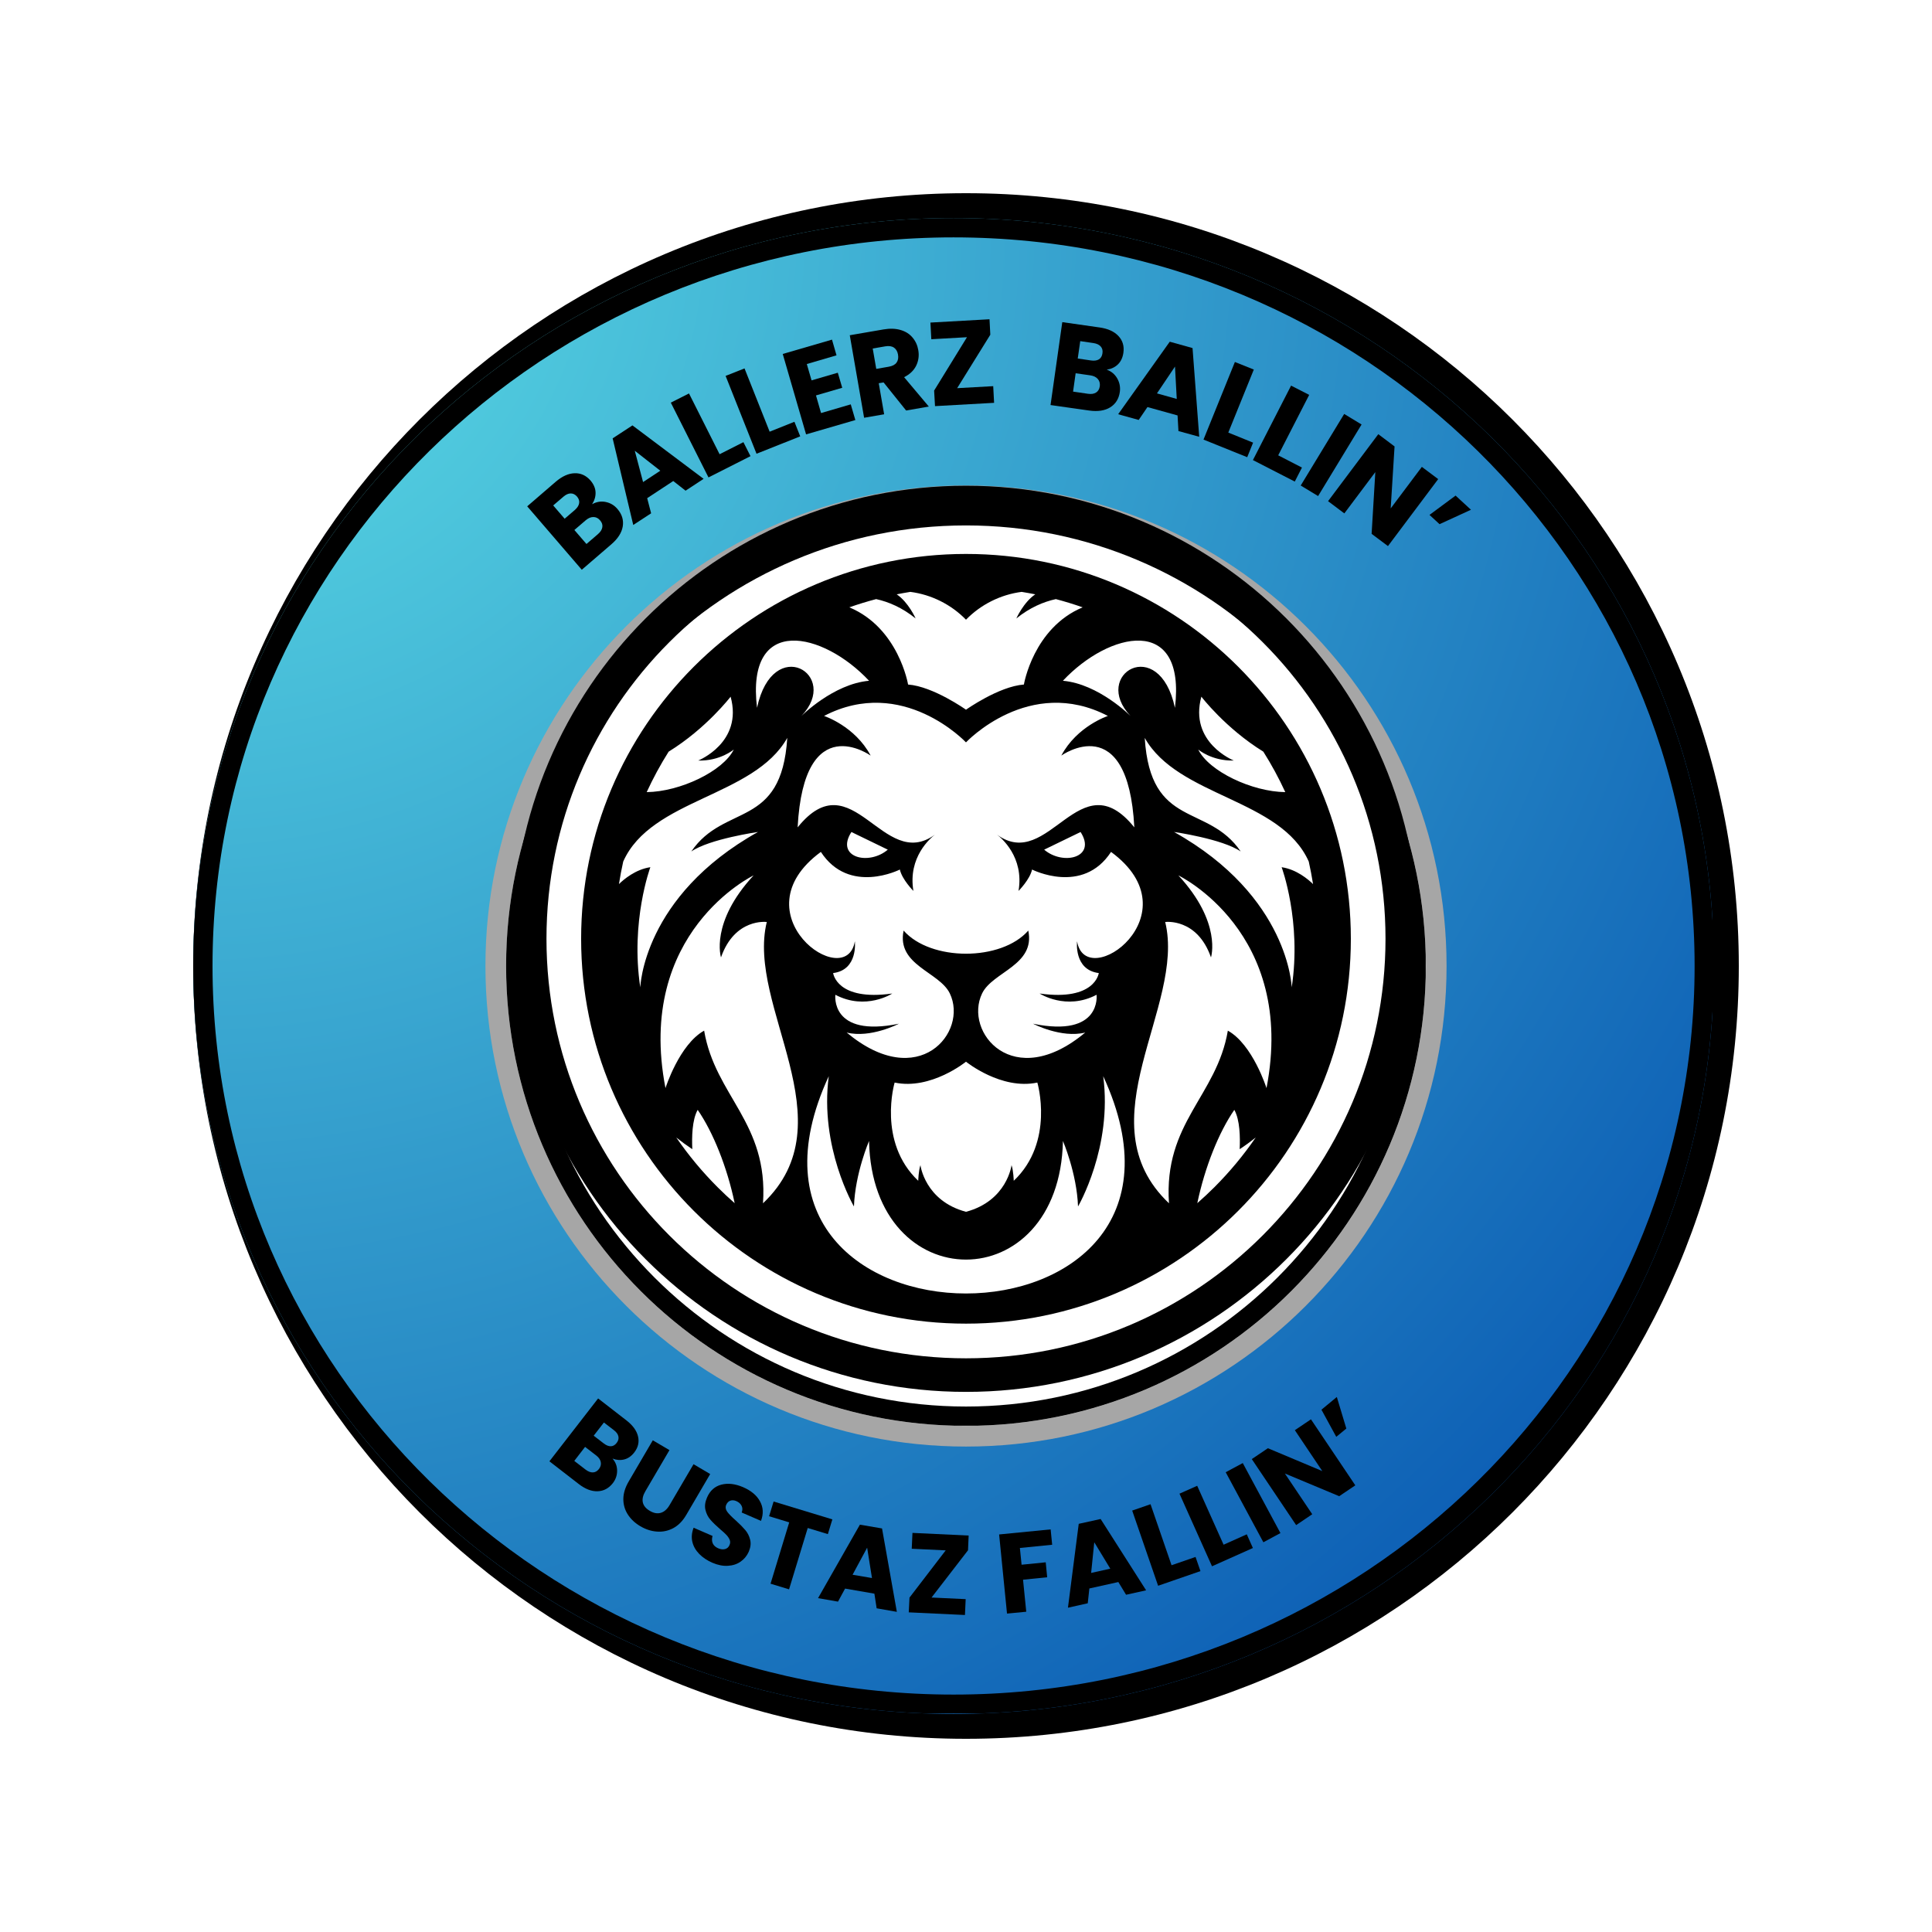 <svg xmlns="http://www.w3.org/2000/svg" xmlns:xlink="http://www.w3.org/1999/xlink" width="500" zoomAndPan="magnify" viewBox="0 0 375 375" height="500" preserveAspectRatio="xMidYMid meet"><defs><g></g><clipPath id="95ca5aae58"><path d="M 37.5 37.5 L 337.5 37.5 L 337.5 337.5 L 37.5 337.5 Z M 37.5 37.5 " clip-rule="nonzero"></path></clipPath><clipPath id="274c6990bb"><path d="M 187.5 37.5 C 104.656 37.5 37.5 104.656 37.5 187.5 C 37.5 270.344 104.656 337.5 187.5 337.5 C 270.344 337.5 337.5 270.344 337.5 187.5 C 337.5 104.656 270.344 37.5 187.5 37.5 Z M 187.5 37.5 " clip-rule="nonzero"></path></clipPath><clipPath id="06b2781537"><path d="M 37.5 42.324 L 332.387 42.324 L 332.387 332.676 L 37.5 332.676 Z M 37.5 42.324 " clip-rule="nonzero"></path></clipPath><clipPath id="629d760dc9"><path d="M 185.086 42.324 C 103.578 42.324 37.5 107.32 37.5 187.5 C 37.5 267.68 103.578 332.676 185.086 332.676 C 266.598 332.676 332.676 267.68 332.676 187.5 C 332.676 107.32 266.598 42.324 185.086 42.324 Z M 185.086 42.324 " clip-rule="nonzero"></path></clipPath><radialGradient gradientTransform="matrix(1, 0, 0, 1, 37.498, 42.325)" gradientUnits="userSpaceOnUse" r="414.042" cx="0" id="6232d49d09" cy="0" fx="0" fy="0"><stop stop-opacity="1" stop-color="rgb(36.427%, 87.685%, 90.155%)" offset="0"></stop><stop stop-opacity="1" stop-color="rgb(36.285%, 87.454%, 90.068%)" offset="0.004"></stop><stop stop-opacity="1" stop-color="rgb(36.142%, 87.225%, 89.98%)" offset="0.008"></stop><stop stop-opacity="1" stop-color="rgb(36%, 86.995%, 89.893%)" offset="0.012"></stop><stop stop-opacity="1" stop-color="rgb(35.857%, 86.765%, 89.806%)" offset="0.016"></stop><stop stop-opacity="1" stop-color="rgb(35.715%, 86.536%, 89.717%)" offset="0.02"></stop><stop stop-opacity="1" stop-color="rgb(35.573%, 86.305%, 89.63%)" offset="0.023"></stop><stop stop-opacity="1" stop-color="rgb(35.429%, 86.076%, 89.543%)" offset="0.027"></stop><stop stop-opacity="1" stop-color="rgb(35.287%, 85.846%, 89.455%)" offset="0.031"></stop><stop stop-opacity="1" stop-color="rgb(35.144%, 85.617%, 89.368%)" offset="0.035"></stop><stop stop-opacity="1" stop-color="rgb(35.002%, 85.387%, 89.281%)" offset="0.039"></stop><stop stop-opacity="1" stop-color="rgb(34.859%, 85.158%, 89.192%)" offset="0.043"></stop><stop stop-opacity="1" stop-color="rgb(34.717%, 84.927%, 89.105%)" offset="0.047"></stop><stop stop-opacity="1" stop-color="rgb(34.573%, 84.698%, 89.018%)" offset="0.051"></stop><stop stop-opacity="1" stop-color="rgb(34.431%, 84.468%, 88.93%)" offset="0.055"></stop><stop stop-opacity="1" stop-color="rgb(34.29%, 84.239%, 88.843%)" offset="0.059"></stop><stop stop-opacity="1" stop-color="rgb(34.146%, 84.009%, 88.754%)" offset="0.062"></stop><stop stop-opacity="1" stop-color="rgb(34.004%, 83.78%, 88.667%)" offset="0.066"></stop><stop stop-opacity="1" stop-color="rgb(33.861%, 83.549%, 88.58%)" offset="0.07"></stop><stop stop-opacity="1" stop-color="rgb(33.719%, 83.321%, 88.492%)" offset="0.074"></stop><stop stop-opacity="1" stop-color="rgb(33.575%, 83.09%, 88.405%)" offset="0.078"></stop><stop stop-opacity="1" stop-color="rgb(33.434%, 82.86%, 88.318%)" offset="0.082"></stop><stop stop-opacity="1" stop-color="rgb(33.29%, 82.631%, 88.229%)" offset="0.086"></stop><stop stop-opacity="1" stop-color="rgb(33.148%, 82.401%, 88.142%)" offset="0.09"></stop><stop stop-opacity="1" stop-color="rgb(33.006%, 82.172%, 88.055%)" offset="0.094"></stop><stop stop-opacity="1" stop-color="rgb(32.863%, 81.941%, 87.967%)" offset="0.098"></stop><stop stop-opacity="1" stop-color="rgb(32.721%, 81.712%, 87.88%)" offset="0.102"></stop><stop stop-opacity="1" stop-color="rgb(32.578%, 81.482%, 87.793%)" offset="0.105"></stop><stop stop-opacity="1" stop-color="rgb(32.436%, 81.253%, 87.704%)" offset="0.109"></stop><stop stop-opacity="1" stop-color="rgb(32.292%, 81.023%, 87.617%)" offset="0.113"></stop><stop stop-opacity="1" stop-color="rgb(32.15%, 80.794%, 87.531%)" offset="0.117"></stop><stop stop-opacity="1" stop-color="rgb(32.008%, 80.563%, 87.442%)" offset="0.121"></stop><stop stop-opacity="1" stop-color="rgb(31.865%, 80.334%, 87.355%)" offset="0.125"></stop><stop stop-opacity="1" stop-color="rgb(31.723%, 80.104%, 87.268%)" offset="0.129"></stop><stop stop-opacity="1" stop-color="rgb(31.58%, 79.875%, 87.18%)" offset="0.133"></stop><stop stop-opacity="1" stop-color="rgb(31.438%, 79.645%, 87.093%)" offset="0.137"></stop><stop stop-opacity="1" stop-color="rgb(31.294%, 79.416%, 87.006%)" offset="0.141"></stop><stop stop-opacity="1" stop-color="rgb(31.152%, 79.185%, 86.917%)" offset="0.145"></stop><stop stop-opacity="1" stop-color="rgb(31.009%, 78.957%, 86.83%)" offset="0.148"></stop><stop stop-opacity="1" stop-color="rgb(30.867%, 78.726%, 86.743%)" offset="0.152"></stop><stop stop-opacity="1" stop-color="rgb(30.725%, 78.496%, 86.655%)" offset="0.156"></stop><stop stop-opacity="1" stop-color="rgb(30.582%, 78.267%, 86.568%)" offset="0.16"></stop><stop stop-opacity="1" stop-color="rgb(30.44%, 78.036%, 86.481%)" offset="0.164"></stop><stop stop-opacity="1" stop-color="rgb(30.296%, 77.808%, 86.392%)" offset="0.168"></stop><stop stop-opacity="1" stop-color="rgb(30.154%, 77.577%, 86.305%)" offset="0.172"></stop><stop stop-opacity="1" stop-color="rgb(30.011%, 77.348%, 86.217%)" offset="0.176"></stop><stop stop-opacity="1" stop-color="rgb(29.869%, 77.118%, 86.13%)" offset="0.18"></stop><stop stop-opacity="1" stop-color="rgb(29.726%, 76.889%, 86.043%)" offset="0.184"></stop><stop stop-opacity="1" stop-color="rgb(29.584%, 76.659%, 85.954%)" offset="0.188"></stop><stop stop-opacity="1" stop-color="rgb(29.442%, 76.43%, 85.867%)" offset="0.191"></stop><stop stop-opacity="1" stop-color="rgb(29.298%, 76.199%, 85.78%)" offset="0.195"></stop><stop stop-opacity="1" stop-color="rgb(29.156%, 75.97%, 85.692%)" offset="0.199"></stop><stop stop-opacity="1" stop-color="rgb(29.013%, 75.74%, 85.605%)" offset="0.203"></stop><stop stop-opacity="1" stop-color="rgb(28.871%, 75.511%, 85.518%)" offset="0.207"></stop><stop stop-opacity="1" stop-color="rgb(28.728%, 75.281%, 85.429%)" offset="0.211"></stop><stop stop-opacity="1" stop-color="rgb(28.586%, 75.052%, 85.342%)" offset="0.215"></stop><stop stop-opacity="1" stop-color="rgb(28.444%, 74.821%, 85.255%)" offset="0.219"></stop><stop stop-opacity="1" stop-color="rgb(28.3%, 74.591%, 85.167%)" offset="0.223"></stop><stop stop-opacity="1" stop-color="rgb(28.159%, 74.362%, 85.08%)" offset="0.227"></stop><stop stop-opacity="1" stop-color="rgb(28.015%, 74.132%, 84.993%)" offset="0.23"></stop><stop stop-opacity="1" stop-color="rgb(27.873%, 73.903%, 84.904%)" offset="0.234"></stop><stop stop-opacity="1" stop-color="rgb(27.73%, 73.672%, 84.818%)" offset="0.238"></stop><stop stop-opacity="1" stop-color="rgb(27.588%, 73.444%, 84.731%)" offset="0.242"></stop><stop stop-opacity="1" stop-color="rgb(27.444%, 73.213%, 84.642%)" offset="0.246"></stop><stop stop-opacity="1" stop-color="rgb(27.303%, 72.984%, 84.555%)" offset="0.25"></stop><stop stop-opacity="1" stop-color="rgb(27.161%, 72.754%, 84.468%)" offset="0.254"></stop><stop stop-opacity="1" stop-color="rgb(27.017%, 72.525%, 84.38%)" offset="0.258"></stop><stop stop-opacity="1" stop-color="rgb(26.875%, 72.295%, 84.293%)" offset="0.262"></stop><stop stop-opacity="1" stop-color="rgb(26.732%, 72.066%, 84.206%)" offset="0.266"></stop><stop stop-opacity="1" stop-color="rgb(26.59%, 71.835%, 84.117%)" offset="0.27"></stop><stop stop-opacity="1" stop-color="rgb(26.447%, 71.606%, 84.03%)" offset="0.273"></stop><stop stop-opacity="1" stop-color="rgb(26.305%, 71.376%, 83.943%)" offset="0.277"></stop><stop stop-opacity="1" stop-color="rgb(26.161%, 71.147%, 83.855%)" offset="0.281"></stop><stop stop-opacity="1" stop-color="rgb(26.019%, 70.917%, 83.768%)" offset="0.285"></stop><stop stop-opacity="1" stop-color="rgb(25.877%, 70.688%, 83.681%)" offset="0.289"></stop><stop stop-opacity="1" stop-color="rgb(25.734%, 70.457%, 83.592%)" offset="0.293"></stop><stop stop-opacity="1" stop-color="rgb(25.592%, 70.227%, 83.505%)" offset="0.297"></stop><stop stop-opacity="1" stop-color="rgb(25.449%, 69.998%, 83.417%)" offset="0.301"></stop><stop stop-opacity="1" stop-color="rgb(25.307%, 69.768%, 83.33%)" offset="0.305"></stop><stop stop-opacity="1" stop-color="rgb(25.163%, 69.539%, 83.243%)" offset="0.309"></stop><stop stop-opacity="1" stop-color="rgb(25.021%, 69.308%, 83.154%)" offset="0.312"></stop><stop stop-opacity="1" stop-color="rgb(24.879%, 69.08%, 83.067%)" offset="0.316"></stop><stop stop-opacity="1" stop-color="rgb(24.736%, 68.849%, 82.98%)" offset="0.32"></stop><stop stop-opacity="1" stop-color="rgb(24.594%, 68.62%, 82.892%)" offset="0.324"></stop><stop stop-opacity="1" stop-color="rgb(24.451%, 68.39%, 82.805%)" offset="0.328"></stop><stop stop-opacity="1" stop-color="rgb(24.309%, 68.161%, 82.718%)" offset="0.332"></stop><stop stop-opacity="1" stop-color="rgb(24.165%, 67.931%, 82.629%)" offset="0.336"></stop><stop stop-opacity="1" stop-color="rgb(24.023%, 67.702%, 82.542%)" offset="0.34"></stop><stop stop-opacity="1" stop-color="rgb(23.88%, 67.471%, 82.455%)" offset="0.344"></stop><stop stop-opacity="1" stop-color="rgb(23.738%, 67.242%, 82.367%)" offset="0.348"></stop><stop stop-opacity="1" stop-color="rgb(23.596%, 67.012%, 82.28%)" offset="0.352"></stop><stop stop-opacity="1" stop-color="rgb(23.453%, 66.783%, 82.193%)" offset="0.355"></stop><stop stop-opacity="1" stop-color="rgb(23.311%, 66.553%, 82.104%)" offset="0.359"></stop><stop stop-opacity="1" stop-color="rgb(23.167%, 66.322%, 82.018%)" offset="0.363"></stop><stop stop-opacity="1" stop-color="rgb(23.026%, 66.093%, 81.931%)" offset="0.367"></stop><stop stop-opacity="1" stop-color="rgb(22.882%, 65.863%, 81.842%)" offset="0.371"></stop><stop stop-opacity="1" stop-color="rgb(22.74%, 65.634%, 81.755%)" offset="0.375"></stop><stop stop-opacity="1" stop-color="rgb(22.597%, 65.404%, 81.668%)" offset="0.379"></stop><stop stop-opacity="1" stop-color="rgb(22.455%, 65.175%, 81.58%)" offset="0.383"></stop><stop stop-opacity="1" stop-color="rgb(22.313%, 64.944%, 81.493%)" offset="0.387"></stop><stop stop-opacity="1" stop-color="rgb(22.169%, 64.716%, 81.406%)" offset="0.391"></stop><stop stop-opacity="1" stop-color="rgb(22.028%, 64.485%, 81.317%)" offset="0.395"></stop><stop stop-opacity="1" stop-color="rgb(21.884%, 64.256%, 81.23%)" offset="0.398"></stop><stop stop-opacity="1" stop-color="rgb(21.742%, 64.026%, 81.143%)" offset="0.402"></stop><stop stop-opacity="1" stop-color="rgb(21.599%, 63.797%, 81.055%)" offset="0.406"></stop><stop stop-opacity="1" stop-color="rgb(21.457%, 63.567%, 80.968%)" offset="0.41"></stop><stop stop-opacity="1" stop-color="rgb(21.315%, 63.338%, 80.881%)" offset="0.414"></stop><stop stop-opacity="1" stop-color="rgb(21.172%, 63.107%, 80.792%)" offset="0.418"></stop><stop stop-opacity="1" stop-color="rgb(21.03%, 62.878%, 80.705%)" offset="0.422"></stop><stop stop-opacity="1" stop-color="rgb(20.886%, 62.648%, 80.617%)" offset="0.426"></stop><stop stop-opacity="1" stop-color="rgb(20.744%, 62.419%, 80.53%)" offset="0.43"></stop><stop stop-opacity="1" stop-color="rgb(20.601%, 62.189%, 80.443%)" offset="0.434"></stop><stop stop-opacity="1" stop-color="rgb(20.459%, 61.958%, 80.354%)" offset="0.438"></stop><stop stop-opacity="1" stop-color="rgb(20.316%, 61.729%, 80.267%)" offset="0.441"></stop><stop stop-opacity="1" stop-color="rgb(20.174%, 61.499%, 80.18%)" offset="0.445"></stop><stop stop-opacity="1" stop-color="rgb(20.032%, 61.27%, 80.092%)" offset="0.449"></stop><stop stop-opacity="1" stop-color="rgb(19.888%, 61.04%, 80.005%)" offset="0.453"></stop><stop stop-opacity="1" stop-color="rgb(19.746%, 60.811%, 79.918%)" offset="0.457"></stop><stop stop-opacity="1" stop-color="rgb(19.603%, 60.58%, 79.829%)" offset="0.461"></stop><stop stop-opacity="1" stop-color="rgb(19.461%, 60.352%, 79.742%)" offset="0.465"></stop><stop stop-opacity="1" stop-color="rgb(19.318%, 60.121%, 79.655%)" offset="0.469"></stop><stop stop-opacity="1" stop-color="rgb(19.176%, 59.892%, 79.567%)" offset="0.473"></stop><stop stop-opacity="1" stop-color="rgb(19.032%, 59.662%, 79.48%)" offset="0.477"></stop><stop stop-opacity="1" stop-color="rgb(18.89%, 59.433%, 79.393%)" offset="0.48"></stop><stop stop-opacity="1" stop-color="rgb(18.748%, 59.203%, 79.305%)" offset="0.484"></stop><stop stop-opacity="1" stop-color="rgb(18.605%, 58.974%, 79.218%)" offset="0.488"></stop><stop stop-opacity="1" stop-color="rgb(18.463%, 58.743%, 79.131%)" offset="0.492"></stop><stop stop-opacity="1" stop-color="rgb(18.32%, 58.514%, 79.042%)" offset="0.496"></stop><stop stop-opacity="1" stop-color="rgb(18.178%, 58.284%, 78.955%)" offset="0.5"></stop><stop stop-opacity="1" stop-color="rgb(18.034%, 58.054%, 78.868%)" offset="0.504"></stop><stop stop-opacity="1" stop-color="rgb(17.892%, 57.825%, 78.78%)" offset="0.508"></stop><stop stop-opacity="1" stop-color="rgb(17.751%, 57.594%, 78.693%)" offset="0.512"></stop><stop stop-opacity="1" stop-color="rgb(17.607%, 57.365%, 78.606%)" offset="0.516"></stop><stop stop-opacity="1" stop-color="rgb(17.465%, 57.135%, 78.517%)" offset="0.52"></stop><stop stop-opacity="1" stop-color="rgb(17.322%, 56.906%, 78.43%)" offset="0.523"></stop><stop stop-opacity="1" stop-color="rgb(17.18%, 56.676%, 78.343%)" offset="0.527"></stop><stop stop-opacity="1" stop-color="rgb(17.036%, 56.447%, 78.255%)" offset="0.531"></stop><stop stop-opacity="1" stop-color="rgb(16.895%, 56.216%, 78.168%)" offset="0.535"></stop><stop stop-opacity="1" stop-color="rgb(16.751%, 55.988%, 78.081%)" offset="0.539"></stop><stop stop-opacity="1" stop-color="rgb(16.609%, 55.757%, 77.992%)" offset="0.543"></stop><stop stop-opacity="1" stop-color="rgb(16.467%, 55.528%, 77.905%)" offset="0.547"></stop><stop stop-opacity="1" stop-color="rgb(16.324%, 55.298%, 77.817%)" offset="0.551"></stop><stop stop-opacity="1" stop-color="rgb(16.182%, 55.069%, 77.73%)" offset="0.555"></stop><stop stop-opacity="1" stop-color="rgb(16.039%, 54.839%, 77.643%)" offset="0.559"></stop><stop stop-opacity="1" stop-color="rgb(15.897%, 54.61%, 77.554%)" offset="0.562"></stop><stop stop-opacity="1" stop-color="rgb(15.753%, 54.379%, 77.467%)" offset="0.566"></stop><stop stop-opacity="1" stop-color="rgb(15.611%, 54.149%, 77.38%)" offset="0.57"></stop><stop stop-opacity="1" stop-color="rgb(15.468%, 53.92%, 77.292%)" offset="0.574"></stop><stop stop-opacity="1" stop-color="rgb(15.326%, 53.69%, 77.205%)" offset="0.578"></stop><stop stop-opacity="1" stop-color="rgb(15.184%, 53.461%, 77.118%)" offset="0.582"></stop><stop stop-opacity="1" stop-color="rgb(15.041%, 53.23%, 77.029%)" offset="0.586"></stop><stop stop-opacity="1" stop-color="rgb(14.899%, 53.001%, 76.942%)" offset="0.59"></stop><stop stop-opacity="1" stop-color="rgb(14.755%, 52.771%, 76.855%)" offset="0.594"></stop><stop stop-opacity="1" stop-color="rgb(14.613%, 52.542%, 76.767%)" offset="0.598"></stop><stop stop-opacity="1" stop-color="rgb(14.47%, 52.312%, 76.68%)" offset="0.602"></stop><stop stop-opacity="1" stop-color="rgb(14.328%, 52.083%, 76.593%)" offset="0.605"></stop><stop stop-opacity="1" stop-color="rgb(14.186%, 51.852%, 76.505%)" offset="0.609"></stop><stop stop-opacity="1" stop-color="rgb(14.043%, 51.624%, 76.418%)" offset="0.613"></stop><stop stop-opacity="1" stop-color="rgb(13.901%, 51.393%, 76.331%)" offset="0.617"></stop><stop stop-opacity="1" stop-color="rgb(13.757%, 51.164%, 76.242%)" offset="0.621"></stop><stop stop-opacity="1" stop-color="rgb(13.615%, 50.934%, 76.155%)" offset="0.625"></stop><stop stop-opacity="1" stop-color="rgb(13.472%, 50.705%, 76.068%)" offset="0.629"></stop><stop stop-opacity="1" stop-color="rgb(13.33%, 50.475%, 75.98%)" offset="0.633"></stop><stop stop-opacity="1" stop-color="rgb(13.187%, 50.246%, 75.893%)" offset="0.637"></stop><stop stop-opacity="1" stop-color="rgb(13.045%, 50.015%, 75.806%)" offset="0.641"></stop><stop stop-opacity="1" stop-color="rgb(12.903%, 49.785%, 75.717%)" offset="0.645"></stop><stop stop-opacity="1" stop-color="rgb(12.759%, 49.556%, 75.63%)" offset="0.648"></stop><stop stop-opacity="1" stop-color="rgb(12.617%, 49.326%, 75.543%)" offset="0.652"></stop><stop stop-opacity="1" stop-color="rgb(12.474%, 49.097%, 75.455%)" offset="0.656"></stop><stop stop-opacity="1" stop-color="rgb(12.332%, 48.866%, 75.368%)" offset="0.66"></stop><stop stop-opacity="1" stop-color="rgb(12.189%, 48.637%, 75.279%)" offset="0.664"></stop><stop stop-opacity="1" stop-color="rgb(12.047%, 48.407%, 75.192%)" offset="0.668"></stop><stop stop-opacity="1" stop-color="rgb(11.903%, 48.178%, 75.105%)" offset="0.672"></stop><stop stop-opacity="1" stop-color="rgb(11.761%, 47.948%, 75.017%)" offset="0.676"></stop><stop stop-opacity="1" stop-color="rgb(11.62%, 47.719%, 74.93%)" offset="0.68"></stop><stop stop-opacity="1" stop-color="rgb(11.476%, 47.488%, 74.843%)" offset="0.684"></stop><stop stop-opacity="1" stop-color="rgb(11.334%, 47.26%, 74.754%)" offset="0.688"></stop><stop stop-opacity="1" stop-color="rgb(11.191%, 47.029%, 74.667%)" offset="0.691"></stop><stop stop-opacity="1" stop-color="rgb(11.049%, 46.8%, 74.58%)" offset="0.695"></stop><stop stop-opacity="1" stop-color="rgb(10.905%, 46.57%, 74.492%)" offset="0.699"></stop><stop stop-opacity="1" stop-color="rgb(10.764%, 46.341%, 74.405%)" offset="0.703"></stop><stop stop-opacity="1" stop-color="rgb(10.622%, 46.111%, 74.318%)" offset="0.707"></stop><stop stop-opacity="1" stop-color="rgb(10.478%, 45.88%, 74.229%)" offset="0.711"></stop><stop stop-opacity="1" stop-color="rgb(10.336%, 45.651%, 74.142%)" offset="0.715"></stop><stop stop-opacity="1" stop-color="rgb(10.193%, 45.421%, 74.055%)" offset="0.719"></stop><stop stop-opacity="1" stop-color="rgb(10.051%, 45.192%, 73.967%)" offset="0.723"></stop><stop stop-opacity="1" stop-color="rgb(9.908%, 44.962%, 73.88%)" offset="0.727"></stop><stop stop-opacity="1" stop-color="rgb(9.766%, 44.733%, 73.793%)" offset="0.73"></stop><stop stop-opacity="1" stop-color="rgb(9.622%, 44.502%, 73.705%)" offset="0.734"></stop><stop stop-opacity="1" stop-color="rgb(9.48%, 44.273%, 73.618%)" offset="0.738"></stop><stop stop-opacity="1" stop-color="rgb(9.338%, 44.043%, 73.531%)" offset="0.742"></stop><stop stop-opacity="1" stop-color="rgb(9.195%, 43.814%, 73.442%)" offset="0.746"></stop><stop stop-opacity="1" stop-color="rgb(9.053%, 43.584%, 73.355%)" offset="0.75"></stop><stop stop-opacity="1" stop-color="rgb(8.91%, 43.355%, 73.268%)" offset="0.754"></stop><stop stop-opacity="1" stop-color="rgb(8.768%, 43.124%, 73.18%)" offset="0.758"></stop><stop stop-opacity="1" stop-color="rgb(8.624%, 42.896%, 73.093%)" offset="0.762"></stop><stop stop-opacity="1" stop-color="rgb(8.482%, 42.665%, 73.006%)" offset="0.766"></stop><stop stop-opacity="1" stop-color="rgb(8.339%, 42.436%, 72.917%)" offset="0.77"></stop><stop stop-opacity="1" stop-color="rgb(8.197%, 42.206%, 72.83%)" offset="0.773"></stop><stop stop-opacity="1" stop-color="rgb(8.055%, 41.977%, 72.743%)" offset="0.777"></stop><stop stop-opacity="1" stop-color="rgb(7.912%, 41.747%, 72.655%)" offset="0.781"></stop><stop stop-opacity="1" stop-color="rgb(7.77%, 41.516%, 72.568%)" offset="0.785"></stop><stop stop-opacity="1" stop-color="rgb(7.626%, 41.287%, 72.479%)" offset="0.789"></stop><stop stop-opacity="1" stop-color="rgb(7.484%, 41.057%, 72.392%)" offset="0.793"></stop><stop stop-opacity="1" stop-color="rgb(7.341%, 40.828%, 72.305%)" offset="0.797"></stop><stop stop-opacity="1" stop-color="rgb(7.199%, 40.598%, 72.217%)" offset="0.801"></stop><stop stop-opacity="1" stop-color="rgb(7.057%, 40.369%, 72.13%)" offset="0.805"></stop><stop stop-opacity="1" stop-color="rgb(6.914%, 40.138%, 72.043%)" offset="0.809"></stop><stop stop-opacity="1" stop-color="rgb(6.772%, 39.909%, 71.954%)" offset="0.812"></stop><stop stop-opacity="1" stop-color="rgb(6.628%, 39.679%, 71.867%)" offset="0.816"></stop><stop stop-opacity="1" stop-color="rgb(6.487%, 39.45%, 71.78%)" offset="0.82"></stop><stop stop-opacity="1" stop-color="rgb(6.343%, 39.22%, 71.692%)" offset="0.824"></stop><stop stop-opacity="1" stop-color="rgb(6.201%, 38.991%, 71.605%)" offset="0.828"></stop><stop stop-opacity="1" stop-color="rgb(6.058%, 38.76%, 71.518%)" offset="0.832"></stop><stop stop-opacity="1" stop-color="rgb(5.916%, 38.531%, 71.429%)" offset="0.836"></stop><stop stop-opacity="1" stop-color="rgb(5.774%, 38.301%, 71.342%)" offset="0.84"></stop><stop stop-opacity="1" stop-color="rgb(5.63%, 38.072%, 71.255%)" offset="0.844"></stop><stop stop-opacity="1" stop-color="rgb(5.489%, 37.842%, 71.167%)" offset="0.848"></stop><stop stop-opacity="1" stop-color="rgb(5.345%, 37.611%, 71.08%)" offset="0.852"></stop><stop stop-opacity="1" stop-color="rgb(5.203%, 37.383%, 70.993%)" offset="0.855"></stop><stop stop-opacity="1" stop-color="rgb(5.06%, 37.152%, 70.905%)" offset="0.859"></stop><stop stop-opacity="1" stop-color="rgb(4.918%, 36.923%, 70.818%)" offset="0.863"></stop><stop stop-opacity="1" stop-color="rgb(4.774%, 36.693%, 70.731%)" offset="0.867"></stop><stop stop-opacity="1" stop-color="rgb(4.633%, 36.464%, 70.642%)" offset="0.871"></stop><stop stop-opacity="1" stop-color="rgb(4.491%, 36.234%, 70.555%)" offset="0.875"></stop><stop stop-opacity="1" stop-color="rgb(4.347%, 36.005%, 70.468%)" offset="0.879"></stop><stop stop-opacity="1" stop-color="rgb(4.205%, 35.774%, 70.38%)" offset="0.883"></stop><stop stop-opacity="1" stop-color="rgb(4.062%, 35.545%, 70.293%)" offset="0.887"></stop><stop stop-opacity="1" stop-color="rgb(3.92%, 35.315%, 70.206%)" offset="0.891"></stop><stop stop-opacity="1" stop-color="rgb(3.777%, 35.086%, 70.117%)" offset="0.895"></stop><stop stop-opacity="1" stop-color="rgb(3.635%, 34.856%, 70.03%)" offset="0.898"></stop><stop stop-opacity="1" stop-color="rgb(3.493%, 34.627%, 69.943%)" offset="0.902"></stop><stop stop-opacity="1" stop-color="rgb(3.349%, 34.396%, 69.855%)" offset="0.906"></stop><stop stop-opacity="1" stop-color="rgb(3.207%, 34.167%, 69.768%)" offset="0.91"></stop><stop stop-opacity="1" stop-color="rgb(3.064%, 33.937%, 69.679%)" offset="0.914"></stop><stop stop-opacity="1" stop-color="rgb(2.922%, 33.708%, 69.592%)" offset="0.918"></stop><stop stop-opacity="1" stop-color="rgb(2.779%, 33.478%, 69.505%)" offset="0.922"></stop><stop stop-opacity="1" stop-color="rgb(2.637%, 33.247%, 69.417%)" offset="0.926"></stop><stop stop-opacity="1" stop-color="rgb(2.493%, 33.018%, 69.33%)" offset="0.93"></stop><stop stop-opacity="1" stop-color="rgb(2.351%, 32.788%, 69.243%)" offset="0.934"></stop><stop stop-opacity="1" stop-color="rgb(2.209%, 32.559%, 69.154%)" offset="0.938"></stop><stop stop-opacity="1" stop-color="rgb(2.066%, 32.329%, 69.067%)" offset="0.941"></stop><stop stop-opacity="1" stop-color="rgb(1.924%, 32.1%, 68.98%)" offset="0.945"></stop><stop stop-opacity="1" stop-color="rgb(1.781%, 31.87%, 68.892%)" offset="0.949"></stop><stop stop-opacity="1" stop-color="rgb(1.639%, 31.641%, 68.805%)" offset="0.953"></stop><stop stop-opacity="1" stop-color="rgb(1.495%, 31.41%, 68.718%)" offset="0.957"></stop><stop stop-opacity="1" stop-color="rgb(1.353%, 31.181%, 68.629%)" offset="0.961"></stop><stop stop-opacity="1" stop-color="rgb(1.21%, 30.951%, 68.542%)" offset="0.965"></stop><stop stop-opacity="1" stop-color="rgb(1.068%, 30.722%, 68.456%)" offset="0.969"></stop><stop stop-opacity="1" stop-color="rgb(0.926%, 30.492%, 68.367%)" offset="0.973"></stop><stop stop-opacity="1" stop-color="rgb(0.783%, 30.263%, 68.28%)" offset="0.977"></stop><stop stop-opacity="1" stop-color="rgb(0.641%, 30.032%, 68.193%)" offset="0.98"></stop><stop stop-opacity="1" stop-color="rgb(0.497%, 29.803%, 68.105%)" offset="0.984"></stop><stop stop-opacity="1" stop-color="rgb(0.356%, 29.573%, 68.018%)" offset="0.988"></stop><stop stop-opacity="1" stop-color="rgb(0.212%, 29.343%, 67.931%)" offset="0.992"></stop><stop stop-opacity="1" stop-color="rgb(0.07%, 29.114%, 67.842%)" offset="0.996"></stop><stop stop-opacity="1" stop-color="rgb(0%, 28.999%, 67.799%)" offset="1"></stop></radialGradient><clipPath id="7ac9e21824"><path d="M 37.5 42.324 L 333 42.324 L 333 332.574 L 37.5 332.574 Z M 37.5 42.324 " clip-rule="nonzero"></path></clipPath><clipPath id="1fa3c7157c"><path d="M 185.086 42.324 C 103.578 42.324 37.5 107.32 37.5 187.496 C 37.5 267.672 103.578 332.668 185.086 332.668 C 266.594 332.668 332.672 267.672 332.672 187.496 C 332.672 107.32 266.594 42.324 185.086 42.324 Z M 185.086 42.324 " clip-rule="nonzero"></path></clipPath><clipPath id="99d78a40cf"><path d="M 94.223 94.223 L 280.777 94.223 L 280.777 280.777 L 94.223 280.777 Z M 94.223 94.223 " clip-rule="nonzero"></path></clipPath><clipPath id="5b0ddd1375"><path d="M 187.5 94.223 C 135.984 94.223 94.223 135.984 94.223 187.5 C 94.223 239.016 135.984 280.777 187.5 280.777 C 239.016 280.777 280.777 239.016 280.777 187.5 C 280.777 135.984 239.016 94.223 187.5 94.223 Z M 187.5 94.223 " clip-rule="nonzero"></path></clipPath><clipPath id="9c08ee456f"><path d="M 98.234 98.234 L 276.766 98.234 L 276.766 276.766 L 98.234 276.766 Z M 98.234 98.234 " clip-rule="nonzero"></path></clipPath><clipPath id="442e201c8c"><path d="M 187.5 98.234 C 138.199 98.234 98.234 138.199 98.234 187.5 C 98.234 236.801 138.199 276.766 187.5 276.766 C 236.801 276.766 276.766 236.801 276.766 187.5 C 276.766 138.199 236.801 98.234 187.5 98.234 Z M 187.5 98.234 " clip-rule="nonzero"></path></clipPath><clipPath id="7be65bf85f"><path d="M 98.234 98.234 L 276.734 98.234 L 276.734 276.734 L 98.234 276.734 Z M 98.234 98.234 " clip-rule="nonzero"></path></clipPath><clipPath id="982792569c"><path d="M 187.496 98.234 C 138.199 98.234 98.234 138.199 98.234 187.496 C 98.234 236.793 138.199 276.758 187.496 276.758 C 236.793 276.758 276.758 236.793 276.758 187.496 C 276.758 138.199 236.793 98.234 187.496 98.234 Z M 187.496 98.234 " clip-rule="nonzero"></path></clipPath><clipPath id="eb17fcf81a"><path d="M 99.555 94.223 L 275.805 94.223 L 275.805 270.473 L 99.555 270.473 Z M 99.555 94.223 " clip-rule="nonzero"></path></clipPath></defs><rect x="-37.5" width="450" fill="#ffffff" y="-37.5" height="450" fill-opacity="1"></rect><rect x="-37.5" width="450" fill="#ffffff" y="-37.5" height="450" fill-opacity="1"></rect><g clip-path="url(#95ca5aae58)"><g clip-path="url(#274c6990bb)"><path fill="#000000" d="M 37.5 37.5 L 337.5 37.5 L 337.5 337.5 L 37.5 337.5 Z M 37.5 37.5 " fill-opacity="1" fill-rule="nonzero"></path></g></g><g clip-path="url(#06b2781537)"><g clip-path="url(#629d760dc9)"><path fill="url(#6232d49d09)" d="M 37.5 42.324 L 37.5 332.676 L 332.387 332.676 L 332.387 42.324 Z M 37.5 42.324 " fill-rule="nonzero"></path></g></g><g clip-path="url(#7ac9e21824)"><g clip-path="url(#1fa3c7157c)"><path stroke-linecap="butt" transform="matrix(0.75, 0, 0, 0.75, 37.502, 42.325)" fill="none" stroke-linejoin="miter" d="M 196.779 -0.001 C 88.102 -0.001 -0.002 86.66 -0.002 193.561 C -0.002 300.463 88.102 387.124 196.779 387.124 C 305.456 387.124 393.56 300.463 393.56 193.561 C 393.56 86.66 305.456 -0.001 196.779 -0.001 Z M 196.779 -0.001 " stroke="#000000" stroke-width="10" stroke-opacity="1" stroke-miterlimit="4"></path></g></g><g fill="#000000" fill-opacity="1"><g transform="translate(105.563, 282.81)"><g><path d="M 13.328 0.297 C 13.922 0.984 14.219 1.77 14.219 2.656 C 14.219 3.539 13.945 4.336 13.406 5.047 C 12.613 6.066 11.629 6.598 10.453 6.641 C 9.273 6.691 8.047 6.223 6.766 5.234 L 1.078 0.828 L 10.531 -11.375 L 16.031 -7.109 C 17.27 -6.148 18.02 -5.113 18.281 -4 C 18.539 -2.895 18.297 -1.859 17.547 -0.891 C 16.992 -0.172 16.344 0.281 15.594 0.469 C 14.852 0.656 14.098 0.598 13.328 0.297 Z M 9.672 -4.141 L 11.625 -2.641 C 12.113 -2.266 12.57 -2.082 13 -2.094 C 13.426 -2.102 13.801 -2.316 14.125 -2.734 C 14.445 -3.148 14.562 -3.57 14.469 -4 C 14.383 -4.426 14.098 -4.828 13.609 -5.203 L 11.656 -6.703 Z M 8.094 2.438 C 8.602 2.82 9.078 3.004 9.516 2.984 C 9.961 2.973 10.352 2.754 10.688 2.328 C 11.02 1.898 11.141 1.445 11.047 0.969 C 10.953 0.5 10.66 0.078 10.172 -0.297 L 8 -1.969 L 5.906 0.75 Z M 8.094 2.438 "></path></g></g></g><g fill="#000000" fill-opacity="1"><g transform="translate(117.77, 292.218)"><g><path d="M 12.172 -10.75 L 7.5 -2.781 C 7.031 -1.988 6.863 -1.266 7 -0.609 C 7.145 0.047 7.602 0.598 8.375 1.047 C 9.125 1.492 9.828 1.617 10.484 1.422 C 11.141 1.234 11.703 0.742 12.172 -0.047 L 16.844 -8.016 L 20.078 -6.109 L 15.422 1.844 C 14.723 3.031 13.879 3.883 12.891 4.406 C 11.898 4.926 10.852 5.145 9.75 5.062 C 8.656 4.988 7.582 4.645 6.531 4.031 C 5.488 3.414 4.676 2.656 4.094 1.75 C 3.508 0.844 3.219 -0.16 3.219 -1.266 C 3.227 -2.367 3.582 -3.516 4.281 -4.703 L 8.938 -12.656 Z M 12.172 -10.75 "></path></g></g></g><g fill="#000000" fill-opacity="1"><g transform="translate(131.959, 300.421)"><g><path d="M 6.312 2.906 C 5.281 2.457 4.426 1.883 3.75 1.188 C 3.07 0.488 2.629 -0.289 2.422 -1.156 C 2.223 -2.031 2.305 -2.941 2.672 -3.891 L 6.344 -2.297 C 6.188 -1.742 6.203 -1.258 6.391 -0.844 C 6.578 -0.438 6.922 -0.125 7.422 0.094 C 7.93 0.312 8.383 0.363 8.781 0.25 C 9.176 0.145 9.461 -0.113 9.641 -0.531 C 9.797 -0.883 9.805 -1.223 9.672 -1.547 C 9.535 -1.867 9.328 -2.18 9.047 -2.484 C 8.766 -2.785 8.348 -3.164 7.797 -3.625 C 7.004 -4.312 6.379 -4.922 5.922 -5.453 C 5.461 -5.984 5.145 -6.613 4.969 -7.344 C 4.789 -8.07 4.895 -8.879 5.281 -9.766 C 5.852 -11.086 6.773 -11.914 8.047 -12.25 C 9.328 -12.582 10.734 -12.422 12.266 -11.766 C 13.836 -11.086 14.938 -10.164 15.562 -9 C 16.195 -7.844 16.258 -6.582 15.75 -5.219 L 12 -6.844 C 12.188 -7.312 12.18 -7.742 11.984 -8.141 C 11.785 -8.547 11.441 -8.852 10.953 -9.062 C 10.535 -9.238 10.148 -9.266 9.797 -9.141 C 9.453 -9.023 9.188 -8.758 9 -8.344 C 8.812 -7.895 8.875 -7.445 9.188 -7 C 9.508 -6.562 10.066 -5.992 10.859 -5.297 C 11.629 -4.598 12.238 -3.984 12.688 -3.453 C 13.145 -2.922 13.461 -2.297 13.641 -1.578 C 13.828 -0.867 13.738 -0.086 13.375 0.766 C 13.02 1.566 12.492 2.207 11.797 2.688 C 11.109 3.176 10.285 3.445 9.328 3.5 C 8.379 3.562 7.375 3.363 6.312 2.906 Z M 6.312 2.906 "></path></g></g></g><g fill="#000000" fill-opacity="1"><g transform="translate(145.14, 306.052)"><g><path d="M 16.422 -11.141 L 15.547 -8.281 L 11.641 -9.469 L 8.016 2.438 L 4.422 1.344 L 8.047 -10.562 L 4.141 -11.75 L 5.016 -14.609 Z M 16.422 -11.141 "></path></g></g></g><g fill="#000000" fill-opacity="1"><g transform="translate(158.422, 310.14)"><g><path d="M 11.297 -0.812 L 5.609 -1.797 L 4.234 0.734 L 0.359 0.062 L 8.484 -14.203 L 12.781 -13.469 L 15.656 2.719 L 11.734 2.031 Z M 10.828 -3.844 L 9.891 -9.734 L 7.062 -4.484 Z M 10.828 -3.844 "></path></g></g></g><g fill="#000000" fill-opacity="1"><g transform="translate(175.296, 312.908)"><g><path d="M 5.516 -2.828 L 12.141 -2.516 L 12 0.562 L 1.094 0.047 L 1.234 -2.812 L 8.266 -11.984 L 1.672 -12.297 L 1.812 -15.375 L 12.719 -14.859 L 12.594 -12 Z M 5.516 -2.828 "></path></g></g></g><g fill="#000000" fill-opacity="1"><g transform="translate(188.929, 313.371)"><g></g></g></g><g fill="#000000" fill-opacity="1"><g transform="translate(194.101, 313.337)"><g><path d="M 9.828 -16.484 L 10.125 -13.5 L 3.859 -12.875 L 4.188 -9.625 L 8.875 -10.094 L 9.156 -7.188 L 4.469 -6.719 L 5.094 -0.5 L 1.359 -0.141 L -0.172 -15.5 Z M 9.828 -16.484 "></path></g></g></g><g fill="#000000" fill-opacity="1"><g transform="translate(206.944, 312.133)"><g><path d="M 10.125 -5.062 L 4.5 -3.812 L 4.188 -0.938 L 0.344 -0.078 L 2.438 -16.359 L 6.688 -17.297 L 15.516 -3.453 L 11.625 -2.594 Z M 8.562 -7.656 L 5.453 -12.781 L 4.844 -6.828 Z M 8.562 -7.656 "></path></g></g></g><g fill="#000000" fill-opacity="1"><g transform="translate(223.507, 308.233)"><g><path d="M 3.891 -4.422 L 8.547 -6.031 L 9.5 -3.281 L 1.281 -0.438 L -3.75 -15.031 L -0.188 -16.266 Z M 3.891 -4.422 "></path></g></g></g><g fill="#000000" fill-opacity="1"><g transform="translate(234.015, 304.577)"><g><path d="M 3.484 -4.75 L 7.984 -6.766 L 9.172 -4.109 L 1.234 -0.562 L -5.078 -14.656 L -1.641 -16.188 Z M 3.484 -4.75 "></path></g></g></g><g fill="#000000" fill-opacity="1"><g transform="translate(244.017, 299.994)"><g><path d="M -2.797 -16.016 L 4.516 -2.422 L 1.203 -0.641 L -6.109 -14.234 Z M -2.797 -16.016 "></path></g></g></g><g fill="#000000" fill-opacity="1"><g transform="translate(250.456, 296.771)"><g><path d="M 12.609 -8.469 L 9.484 -6.359 L -1.062 -10.766 L 4.25 -2.859 L 1.125 -0.75 L -7.484 -13.562 L -4.359 -15.672 L 6.203 -11.234 L 0.875 -19.172 L 4 -21.281 Z M 12.609 -8.469 "></path></g></g></g><g fill="#000000" fill-opacity="1"><g transform="translate(264.618, 286.935)"><g><path d="M -8.125 -13.312 L -5.141 -15.781 L -3.297 -9.656 L -5.25 -8.047 Z M -8.125 -13.312 "></path></g></g></g><g clip-path="url(#99d78a40cf)"><g clip-path="url(#5b0ddd1375)"><path fill="#a6a6a6" d="M 94.223 94.223 L 280.777 94.223 L 280.777 280.777 L 94.223 280.777 Z M 94.223 94.223 " fill-opacity="1" fill-rule="nonzero"></path></g></g><g fill="#000000" fill-opacity="1"><g transform="translate(111.831, 111.527)"><g><path d="M 3.094 -13.656 C 3.945 -14.133 4.828 -14.281 5.734 -14.094 C 6.648 -13.906 7.41 -13.453 8.016 -12.734 C 8.898 -11.711 9.242 -10.586 9.047 -9.359 C 8.848 -8.141 8.109 -6.977 6.828 -5.875 L 1.094 -0.938 L -9.5 -13.25 L -3.969 -18.016 C -2.719 -19.086 -1.492 -19.641 -0.297 -19.672 C 0.898 -19.711 1.926 -19.242 2.781 -18.266 C 3.406 -17.535 3.734 -16.77 3.766 -15.969 C 3.797 -15.164 3.57 -14.395 3.094 -13.656 Z M -2.234 -10.844 L -0.266 -12.531 C 0.223 -12.957 0.504 -13.395 0.578 -13.844 C 0.66 -14.289 0.523 -14.723 0.172 -15.141 C -0.191 -15.555 -0.602 -15.758 -1.062 -15.75 C -1.52 -15.75 -1.992 -15.535 -2.484 -15.109 L -4.453 -13.422 Z M 4.219 -7.844 C 4.719 -8.27 5.004 -8.719 5.078 -9.188 C 5.16 -9.656 5.016 -10.102 4.641 -10.531 C 4.266 -10.969 3.828 -11.18 3.328 -11.172 C 2.836 -11.172 2.344 -10.957 1.844 -10.531 L -0.344 -8.656 L 2 -5.938 Z M 4.219 -7.844 "></path></g></g></g><g fill="#000000" fill-opacity="1"><g transform="translate(122.602, 102.1)"><g><path d="M 8.078 -8.734 L 3.016 -5.406 L 3.781 -2.469 L 0.312 -0.203 L -3.688 -17.016 L 0.156 -19.531 L 13.969 -9.156 L 10.469 -6.859 Z M 5.562 -10.734 L 0.609 -14.609 L 2.219 -8.531 Z M 5.562 -10.734 "></path></g></g></g><g fill="#000000" fill-opacity="1"><g transform="translate(136.235, 93.307)"><g><path d="M 3.438 -5.141 L 8.062 -7.484 L 9.438 -4.766 L 1.281 -0.641 L -6.031 -15.156 L -2.5 -16.938 Z M 3.438 -5.141 "></path></g></g></g><g fill="#000000" fill-opacity="1"><g transform="translate(145.496, 88.603)"><g><path d="M 3.891 -4.812 L 8.703 -6.734 L 9.828 -3.906 L 1.344 -0.531 L -4.656 -15.641 L -0.984 -17.094 Z M 3.891 -4.812 "></path></g></g></g><g fill="#000000" fill-opacity="1"><g transform="translate(155.085, 84.72)"><g><path d="M 1.516 -14.062 L 2.438 -10.891 L 7.531 -12.375 L 8.391 -9.453 L 3.297 -7.969 L 4.281 -4.547 L 10.047 -6.234 L 10.938 -3.188 L 1.375 -0.406 L -3.156 -16.016 L 6.406 -18.797 L 7.281 -15.75 Z M 1.516 -14.062 "></path></g></g></g><g fill="#000000" fill-opacity="1"><g transform="translate(166.3, 81.336)"><g><path d="M 9.578 -1.656 L 5.203 -7.109 L 4.266 -6.953 L 5.312 -0.922 L 1.422 -0.25 L -1.359 -16.266 L 5.172 -17.391 C 6.441 -17.609 7.555 -17.57 8.516 -17.281 C 9.484 -17 10.254 -16.508 10.828 -15.812 C 11.41 -15.125 11.781 -14.312 11.938 -13.375 C 12.125 -12.312 11.988 -11.305 11.531 -10.359 C 11.07 -9.422 10.289 -8.676 9.188 -8.125 L 13.984 -2.422 Z M 3.781 -9.734 L 6.203 -10.156 C 6.922 -10.281 7.426 -10.547 7.719 -10.953 C 8.02 -11.367 8.113 -11.895 8 -12.531 C 7.895 -13.133 7.633 -13.578 7.219 -13.859 C 6.801 -14.148 6.234 -14.234 5.516 -14.109 L 3.094 -13.688 Z M 3.781 -9.734 "></path></g></g></g><g fill="#000000" fill-opacity="1"><g transform="translate(180.329, 78.891)"><g><path d="M 5.453 -3.547 L 12.453 -3.938 L 12.625 -0.703 L 1.156 -0.062 L 0.984 -3.078 L 7.359 -13.438 L 0.438 -13.047 L 0.266 -16.281 L 11.734 -16.922 L 11.891 -13.922 Z M 5.453 -3.547 "></path></g></g></g><g fill="#000000" fill-opacity="1"><g transform="translate(193.55, 78.306)"><g></g></g></g><g fill="#000000" fill-opacity="1"><g transform="translate(198.162, 78.393)"><g></g></g></g><g fill="#000000" fill-opacity="1"><g transform="translate(202.486, 78.417)"><g><path d="M 12.328 -6.672 C 13.234 -6.336 13.914 -5.766 14.375 -4.953 C 14.832 -4.148 15 -3.285 14.875 -2.359 C 14.688 -1.016 14.066 -0.016 13.016 0.641 C 11.961 1.297 10.594 1.504 8.906 1.266 L 1.422 0.203 L 3.703 -15.891 L 10.938 -14.859 C 12.57 -14.629 13.797 -14.07 14.609 -13.188 C 15.43 -12.312 15.75 -11.227 15.562 -9.938 C 15.426 -8.988 15.066 -8.234 14.484 -7.672 C 13.898 -7.117 13.18 -6.785 12.328 -6.672 Z M 6.703 -8.828 L 9.266 -8.453 C 9.898 -8.359 10.41 -8.426 10.797 -8.656 C 11.191 -8.895 11.426 -9.289 11.5 -9.844 C 11.582 -10.383 11.469 -10.828 11.156 -11.172 C 10.852 -11.516 10.383 -11.734 9.75 -11.828 L 7.188 -12.203 Z M 8.688 -1.984 C 9.332 -1.891 9.852 -1.969 10.25 -2.219 C 10.656 -2.469 10.898 -2.879 10.984 -3.453 C 11.055 -4.016 10.926 -4.484 10.594 -4.859 C 10.27 -5.234 9.785 -5.469 9.141 -5.562 L 6.297 -5.969 L 5.797 -2.406 Z M 8.688 -1.984 "></path></g></g></g><g fill="#000000" fill-opacity="1"><g transform="translate(216.674, 80.309)"><g><path d="M 11.891 0.328 L 6.047 -1.297 L 4.344 1.203 L 0.359 0.094 L 10.375 -13.984 L 14.797 -12.75 L 16.094 4.469 L 12.062 3.359 Z M 11.734 -2.875 L 11.391 -9.156 L 7.891 -3.953 Z M 11.734 -2.875 "></path></g></g></g><g fill="#000000" fill-opacity="1"><g transform="translate(232.271, 84.775)"><g><path d="M 6.141 -0.812 L 10.953 1.141 L 9.812 3.969 L 1.328 0.547 L 7.422 -14.516 L 11.094 -13.047 Z M 6.141 -0.812 "></path></g></g></g><g fill="#000000" fill-opacity="1"><g transform="translate(241.91, 88.645)"><g><path d="M 6.188 -0.266 L 10.797 2.109 L 9.406 4.828 L 1.281 0.656 L 8.688 -13.797 L 12.203 -12 Z M 6.188 -0.266 "></path></g></g></g><g fill="#000000" fill-opacity="1"><g transform="translate(251.233, 93.488)"><g><path d="M 13.047 -11.094 L 4.609 2.797 L 1.234 0.75 L 9.672 -13.141 Z M 13.047 -11.094 "></path></g></g></g><g fill="#000000" fill-opacity="1"><g transform="translate(256.621, 96.416)"><g><path d="M 12.781 9.578 L 9.609 7.203 L 10.328 -4.781 L 4.312 3.234 L 1.156 0.859 L 10.906 -12.141 L 14.062 -9.766 L 13.312 2.266 L 19.359 -5.797 L 22.531 -3.422 Z M 12.781 9.578 "></path></g></g></g><g fill="#000000" fill-opacity="1"><g transform="translate(269.824, 106.585)"><g><path d="M 12.703 -10.391 L 15.688 -7.641 L 9.594 -4.844 L 7.641 -6.641 Z M 12.703 -10.391 "></path></g></g></g><g clip-path="url(#9c08ee456f)"><g clip-path="url(#442e201c8c)"><path fill="#ffffff" d="M 98.234 98.234 L 276.766 98.234 L 276.766 276.766 L 98.234 276.766 Z M 98.234 98.234 " fill-opacity="1" fill-rule="nonzero"></path></g></g><g clip-path="url(#7be65bf85f)"><g clip-path="url(#982792569c)"><path stroke-linecap="butt" transform="matrix(0.75, 0, 0, 0.75, 98.235, 98.235)" fill="none" stroke-linejoin="miter" d="M 119.015 -0 C 53.286 -0 -0 53.286 -0 119.015 C -0 184.744 53.286 238.031 119.015 238.031 C 184.744 238.031 238.031 184.744 238.031 119.015 C 238.031 53.286 184.744 -0 119.015 -0 Z M 119.015 -0 " stroke="#000000" stroke-width="10" stroke-opacity="1" stroke-miterlimit="4"></path></g></g><path fill="#000000" d="M 165.258 161.492 C 162.07 166.457 168.648 168.062 172.32 164.918 L 165.258 161.492 M 146.938 137.391 C 150.008 123.012 163.238 130.93 155.551 138.977 C 155.551 138.977 161.75 132.746 168.684 132.137 C 159.766 122.609 144.73 119.148 146.941 137.395 Z M 209.738 161.492 C 212.926 166.457 206.344 168.062 202.672 164.918 Z M 228.055 137.391 C 224.984 123.012 211.754 130.93 219.441 138.977 C 219.441 138.977 213.242 132.746 206.309 132.137 C 215.23 122.609 230.266 119.148 228.055 137.395 Z M 199.59 180.625 C 200.992 187.359 192.656 188.621 190.629 192.816 C 186.996 200.328 196.66 212.094 210.645 200.414 C 206.004 201.574 200.508 198.703 200.508 198.703 C 213.883 201.453 212.844 193.086 212.844 193.086 C 206.922 196.199 201.789 192.84 201.789 192.84 C 212.602 194.367 213.273 188.871 213.273 188.871 C 208.387 188.258 209.059 182.703 209.059 182.703 C 210.734 192.75 232.043 177.391 215.652 165.355 C 210.156 173.785 200.324 168.777 200.324 168.777 C 199.895 170.73 197.695 172.93 197.695 172.93 C 198.816 166.332 194.305 162.602 193.527 162.016 C 203.645 169.332 209.543 147.406 220.172 160.59 C 218.949 137.383 206 146.66 206 146.66 C 209.055 140.918 215.039 138.965 215.039 138.965 C 199.77 131.023 187.496 144.094 187.496 144.094 C 187.496 144.094 175.219 131.023 159.949 138.965 C 159.949 138.965 165.934 140.918 168.992 146.66 C 168.992 146.66 156.047 137.375 154.82 160.59 C 165.449 147.406 171.348 169.332 181.461 162.016 C 180.691 162.602 176.176 166.332 177.293 172.93 C 177.293 172.93 175.098 170.734 174.66 168.777 C 174.66 168.777 164.824 173.785 159.328 165.355 C 142.941 177.391 164.25 192.75 165.926 182.703 C 165.926 182.703 166.598 188.258 161.711 188.871 C 161.711 188.871 162.383 194.367 173.191 192.84 C 173.191 192.84 168.062 196.199 162.141 193.086 C 162.141 193.086 161.098 201.453 174.477 198.703 C 174.477 198.703 168.977 201.574 164.336 200.414 C 178.324 212.094 187.988 200.328 184.355 192.816 C 182.328 188.621 173.988 187.359 175.391 180.625 C 180.645 186.609 194.355 186.609 199.59 180.625 Z M 187.5 235.211 C 195.488 233.078 196.34 226.156 196.34 226.156 C 196.711 227.219 196.766 229.191 196.766 229.191 C 204.754 221.629 201.348 210.125 201.348 210.125 C 194.316 211.613 187.5 206.074 187.5 206.074 C 187.5 206.074 180.68 211.613 173.648 210.125 C 173.648 210.125 170.242 221.629 178.23 229.191 C 178.23 229.191 178.285 227.219 178.656 226.156 C 178.656 226.156 179.508 233.078 187.5 235.211 Z M 226.898 233.559 C 210.176 217.688 230.188 195.387 226.164 178.957 C 226.164 178.957 232.363 178.133 235.051 185.828 C 235.051 185.828 237.215 179.086 228.727 169.918 C 228.727 169.918 251.695 180.91 245.828 211.203 C 245.828 211.203 243.152 202.734 238.324 200.047 C 236.168 212.773 225.84 217.887 226.898 233.559 Z M 249.473 153.75 C 248.227 151.039 246.805 148.418 245.211 145.895 C 237.863 141.359 233.184 135.223 233.184 135.223 C 230.742 144.141 239.473 147.617 239.473 147.617 C 235.195 147.738 232.574 145.48 232.574 145.48 C 234.633 149.695 242.992 153.676 249.473 153.75 Z M 254.863 171.602 C 254.629 170.129 254.352 168.672 254.031 167.23 C 248.605 155.004 228.66 154.715 222.191 143.223 C 223.309 160.992 234.41 155.855 240.82 165.27 C 237.277 162.828 227.879 161.484 227.879 161.484 C 250.254 173.988 250.719 191.656 250.719 191.656 C 252.676 178.828 248.766 168.324 248.766 168.324 C 251.656 168.746 253.945 170.703 254.863 171.602 Z M 232.395 233.535 C 233.535 232.539 234.641 231.504 235.715 230.434 C 238.684 227.461 241.359 224.246 243.738 220.781 C 242.754 221.574 241.715 222.332 240.621 223.055 C 240.723 220.738 240.68 217.402 239.582 215.422 C 236.578 219.762 233.859 226.547 232.395 233.539 Z M 214.133 208.887 C 215.965 222.688 209.246 234.172 209.246 234.172 C 209.004 227.699 206.316 221.465 206.316 221.465 C 205.66 252.16 169.336 252.16 168.68 221.465 C 168.68 221.465 165.992 227.695 165.75 234.172 C 165.75 234.172 159.031 222.688 160.863 208.887 C 134.836 265.125 240.16 265.125 214.133 208.887 Z M 131.258 220.781 C 133.637 224.246 136.312 227.461 139.285 230.434 C 140.355 231.504 141.457 232.539 142.598 233.535 C 141.133 226.531 138.406 219.742 135.418 215.422 C 134.32 217.395 134.273 220.738 134.375 223.055 C 133.281 222.328 132.242 221.57 131.258 220.781 Z M 120.965 167.23 C 120.645 168.672 120.367 170.125 120.137 171.598 C 121.055 170.703 123.344 168.746 126.234 168.324 C 126.234 168.324 122.328 178.832 124.281 191.656 C 124.281 191.656 124.746 173.988 147.125 161.484 C 147.125 161.484 137.719 162.832 134.18 165.273 C 140.594 155.855 151.695 160.988 152.809 143.223 C 146.336 154.715 126.391 155.004 120.965 167.23 Z M 129.785 145.895 C 128.191 148.418 126.773 151.035 125.523 153.75 C 132.008 153.676 140.363 149.691 142.426 145.48 C 142.426 145.48 139.797 147.742 135.523 147.621 C 135.523 147.621 144.258 144.137 141.812 135.227 C 141.809 135.223 137.133 141.359 129.785 145.895 Z M 210.145 117.883 C 208.438 117.285 206.703 116.75 204.938 116.285 C 202.543 116.812 199.891 117.922 197.273 120.043 C 197.273 120.043 198.656 116.902 200.945 115.359 C 200.07 115.184 199.184 115.027 198.297 114.883 C 196.242 115.152 194.293 115.75 192.441 116.676 C 190.59 117.602 188.941 118.805 187.5 120.285 C 186.055 118.805 184.406 117.602 182.555 116.676 C 180.703 115.75 178.75 115.152 176.699 114.883 C 175.812 115.027 174.926 115.184 174.051 115.359 C 176.34 116.902 177.723 120.043 177.723 120.043 C 175.102 117.922 172.457 116.812 170.059 116.285 C 168.297 116.75 166.559 117.285 164.852 117.883 C 174.426 121.879 176.258 132.867 176.258 132.867 C 181.145 133.234 187.5 137.754 187.5 137.754 C 187.5 137.754 193.852 133.234 198.738 132.867 C 198.734 132.867 200.57 121.879 210.145 117.883 Z M 187.5 107.52 C 208.125 107.52 226.801 115.879 240.32 129.398 C 253.836 142.918 262.199 161.59 262.199 182.219 C 262.199 202.844 253.84 221.527 240.32 235.039 C 226.801 248.551 208.125 256.918 187.5 256.918 C 166.871 256.918 148.195 248.559 134.676 235.039 C 121.16 221.52 112.797 202.848 112.797 182.219 C 112.797 161.59 121.16 142.914 134.676 129.398 C 148.195 115.883 166.871 107.52 187.5 107.52 Z M 148.098 233.559 C 164.82 217.688 144.809 195.387 148.832 178.957 C 148.832 178.957 142.633 178.133 139.945 185.828 C 139.945 185.828 137.781 179.086 146.27 169.918 C 146.27 169.918 123.301 180.91 129.168 211.203 C 129.168 211.203 131.844 202.734 136.672 200.047 C 138.828 212.773 149.156 217.887 148.098 233.559 Z M 148.098 233.559 " fill-opacity="1" fill-rule="evenodd"></path><g clip-path="url(#eb17fcf81a)"><path fill="#000000" d="M 245.078 124.641 C 230.34 109.906 209.984 100.789 187.5 100.789 C 165.012 100.789 144.656 109.906 129.918 124.641 C 115.184 139.375 106.07 159.734 106.07 182.219 C 106.07 204.703 115.184 225.062 129.918 239.797 C 144.652 254.535 165.012 263.648 187.5 263.648 C 209.984 263.648 230.34 254.535 245.078 239.801 C 259.812 225.066 268.926 204.707 268.926 182.219 C 268.926 159.734 259.812 139.375 245.078 124.641 M 187.5 94.277 C 211.781 94.277 233.77 104.121 249.684 120.035 C 265.598 135.949 275.441 157.938 275.441 182.219 C 275.441 206.504 265.598 228.492 249.684 244.406 C 233.77 260.32 211.781 270.164 187.5 270.164 C 163.215 270.164 141.227 260.32 125.312 244.406 C 109.398 228.492 99.555 206.5 99.555 182.219 C 99.555 157.938 109.398 135.949 125.312 120.031 C 141.227 104.117 163.215 94.277 187.5 94.277 Z M 187.5 94.277 " fill-opacity="1" fill-rule="nonzero"></path></g></svg>